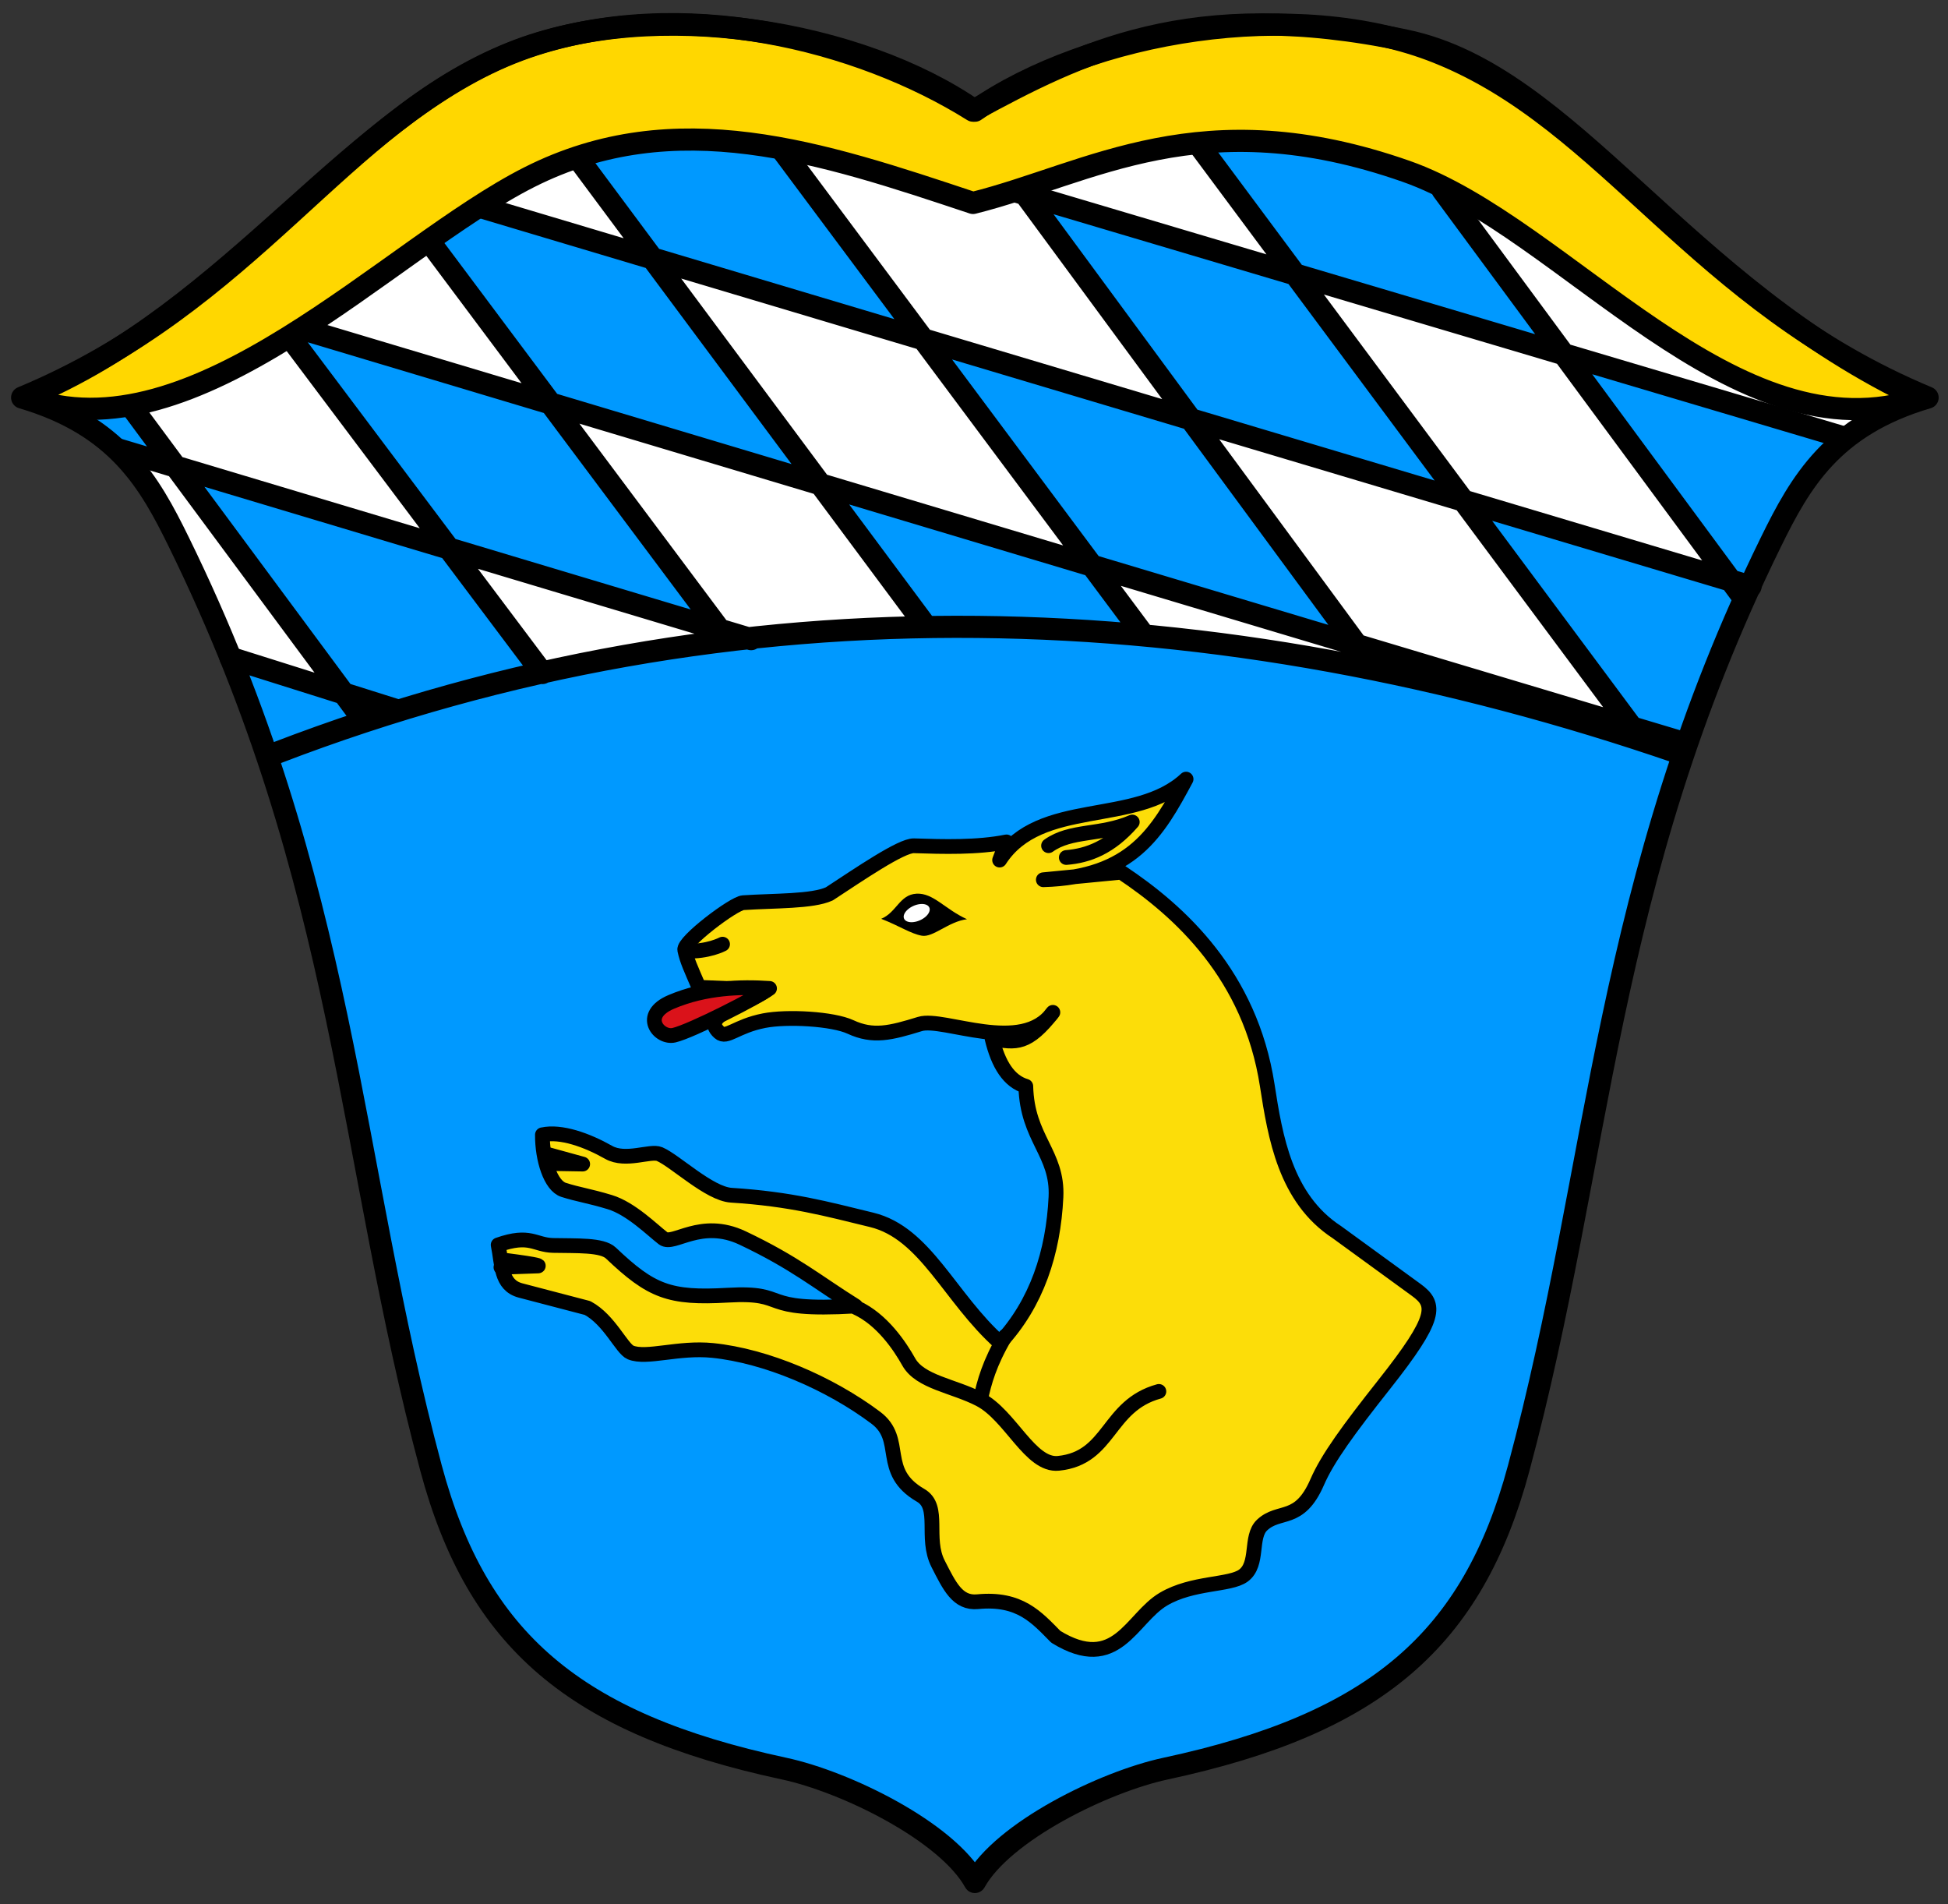 <?xml version="1.0" encoding="UTF-8" standalone="no"?>
<svg xmlns="http://www.w3.org/2000/svg" width="528" height="516">
 <rect width="100%" height="100%" fill="#333333" stroke="none"/>
 <path d="m389.65 14.23c46.59 18.594 69.921 67.29 132.82 93.51-25.843 7.61-34.485 22.875-42.498 39.21-45.43 92.65-45.829 167.22-68.34 250.93-12.501 46.49-38.812 69.19-95.69 81.39-16.753 3.593-44.12 17.05-51.707 30.729-7.586-13.683-34.954-27.14-51.707-30.729-56.879-12.198-83.19-34.897-95.69-81.39-22.51-83.72-22.906-158.28-68.34-250.93-8.01-16.34-16.654-31.604-42.498-39.21 62.897-26.21 86.23-74.912 132.82-93.51 38.546-15.384 94.41-5.828 125.42 15.77 31.01-21.599 86.87-31.15 125.42-15.77" fill="#09f"/>
 <path d="m147.02 307.52c5.03-1.11 12.11 1.446 17.946 4.754 4.619 2.618 11.335-.578 13.812.477 4.216 1.797 13.453 10.756 19.432 11.139 16.297 1.044 25.742 3.689 38.05 6.677 14.644 3.555 21.14 21.14 34.816 33.31 9.946-10.712 14.42-24.47 15.14-39.484.571-11.922-7.814-15.776-8.176-30.03-4.532-1.338-7.458-5.889-9.144-12.92 6.556 1.265 9.627 1.607 16.481-7.108-8.301 11.641-29.656 1.191-36.03 3.158-8.04 2.482-12.721 3.63-18.822.801-4.796-2.224-17.14-2.932-23.429-1.706-7.561 1.474-10.136 4.961-12.11 3.208-5.477-4.857 7.969-7.729 12.752-11.493l-18.296-.755c-2.18-5.057-3.253-7.297-3.841-10.132-.466-2.249 13.257-12.621 15.83-12.794 8.462-.569 18.736-.274 23.353-2.395 8.01-5.231 19.516-13.14 22.928-13.03 7.912.258 17.229.53 25.1-1.051l-1.869 4.927c10.937-16.898 36.831-9.08 50.54-21.942-7.697 14.372-14.679 26.593-38.691 27.27l21.1-2.044c16.04 10.66 34.981 28.03 39.583 57.696 2.175 14.02 4.89 30.712 18.876 39.842l21.53 15.665c5.435 3.954 5.671 7.445-8.648 25.55-9.731 12.304-15.398 20.05-18.205 26.51-4.865 11.205-10.289 7.249-14.949 11.655-3.374 3.191-.811 10.611-5.087 13.712-3.682 2.67-13.739 1.703-21.629 6.353-8.811 5.193-12.654 20.363-29.19 10.212-5.189-5.252-9.743-10.617-21.19-9.511-5.438.526-7.658-4.296-10.7-10.242-3.608-7.05.713-15.424-4.745-18.58-11.289-6.528-4.146-15.03-12.171-21.04-12.531-9.393-29.705-16.743-44.2-18.221-9.291-.947-17.915 2.324-22.24.545-2.409-.992-5.733-8.865-11.688-12.05l-18.12-4.744c-5.511-1.443-4.99-7.078-6.094-12.356 8.697-3.051 9.845.038 14.919.148 6.403.139 13.233-.227 15.634 2.055 10.943 10.401 15.849 12.334 31.62 11.425 17.434-1 7.458 4.532 34.702 2.936-10.4-6.498-16.411-11.699-30.598-18.426-11.365-5.389-18.784 2.201-21.553.084-2.939-2.247-8.727-8.08-14.468-9.816-5.638-1.707-8.405-2.01-12.515-3.317-3.529-1.126-5.787-8.265-5.743-14.933z" fill="#fcdd09" stroke="#000" stroke-linejoin="round" stroke-linecap="round" stroke-width="4"/>
 <path d="m238.85 248.99c4.946 1.919 7.949 4.02 11 4.575 3.056.559 7.242-3.855 12.254-4.464-5.982-2.707-9.111-7.169-13.693-6.922-4.582.247-5.395 5.089-9.565 6.811"/>
 <g stroke="#000" stroke-linejoin="round" stroke-linecap="round" stroke-width="4">
  <path d="m208.58 267.85c-7.849-.52-17.418-.25-26.618 3.646-8.538 3.615-3.322 9.973.732 9.03 4.764-1.114 22.721-10.311 25.886-12.671z" fill="#da121a"/>
  <path d="m284.21 229.17c6.088-4.349 14.06-2.67 22.691-6.407-5.962 6.86-11.924 9.128-17.886 9.61m-16.551 129.74c-4.243 7.185-5.732 12.54-6.674 17.08m-33.636-24.826c6.941 3.203 11.745 10.386 14.15 14.682 3.08 5.506 12.09 6.46 19.22 10.144 8.396 4.339 13.693 18.12 21.356 17.352 14.178-1.424 13.12-15.623 27.23-19.487m-128.14-119.33c5.873.267 9.877-1.869 9.877-1.869m-59.09 85.64c10.411 1.335 9.103 1.556 9.103 1.556l-10.08.359m13.03-30.478l9.122 2.513-9.122-.156" fill="none"/>
 </g>
 <g fill="#fff">
  <path d="m170.847 243.458a3.737 2.136 0 1 1 -7.475 0 3.737 2.136 0 1 1 7.475 0" transform="matrix(.915-.403.403.915-2.549 92.02)"/>
  <path d="m500.14 118.89l12.458-7.928c-47.3-2.698-93.79-47.844-123.83-62.29l35.21 47.41 48.981 66.22 1.888-3.775-345.81-102.31c8.279-4.984 15.482-10.506 27.559-13.591l94.84 127.86-42.693 2.314-161.57-45.894-11.685-17.03 43.633-18.871 68.05 91.12-37.964 9.97-46.742-13.799c-6.609-17.251-17.18-37.522-27.802-54.773l12.841 3.466 50.986 67.974 99.37-21.732-82.09-107.85c-12.13 8.613-24.535 16.977-36.584 25.613l216.33 61.87-83.81-112.88 65.69 12.08 96.27 129.49-64.14-9.204-13.883-19.761 145.6 43.688-116.37-157.27c-14.05 1.06-33.551 6.901-47.856 13.05"/>
 </g>
 <g stroke="#000" stroke-linejoin="round" stroke-linecap="round" stroke-width="6">
  <path d="m391.01 51.52l81.26 110.08m-146.93-121.8l118.8 159.74m-408.98-89.91l63.51 85.73m-20.768-104.95l69.11 91.97m-31.27-117.81l81.3 108.72m79.38-122.59l95.96 130.33m-160.55-140.59l98.18 131.66m-154.32-130.51l95.35 128.21m19.06-119.47l229.89 68.28m-370.55-62.745l345.04 103.06m-412 19.328l45.509 14.343m-33 11.417c125-48 255-43 380 0m-422.91-82.22l171.5 51.41m-121.49-83.977l374.11 112.04" fill="none"/>
  <path d="m6.938 107.67c45.713 16.993 98.17-40.3 136.56-59.672 39.592-19.98 79.15-6.694 120.24 7 31.855-7.964 61.802-28.07 117.41-8.561 43.1 15.12 88.996 78.56 139.45 61.56-64.713-30.23-94.74-87.61-139.54-97-58.45-12.244-88.58 3.46-117.32 18.994-30.731-19.258-79.09-31.571-120.89-17.17-47.31 16.3-79.04 71.3-135.91 94.84z" fill="#ffd700"/>
  <path d="m389.65 14.23c46.59 18.594 69.921 67.29 132.82 93.51-25.843 7.61-34.485 22.875-42.498 39.21-45.43 92.65-45.829 167.22-68.34 250.93-12.501 46.49-38.812 69.19-95.69 81.39-16.753 3.593-44.12 17.05-51.707 30.729-7.586-13.683-34.954-27.14-51.707-30.729-56.879-12.198-83.19-34.897-95.69-81.39-22.51-83.72-22.906-158.28-68.34-250.93-8.01-16.34-16.654-31.604-42.498-39.21 62.897-26.21 86.23-74.912 132.82-93.51 38.546-15.384 94.41-5.828 125.42 15.77 31.01-21.599 86.87-31.15 125.42-15.77z" fill="none"/>
 </g>
</svg>
